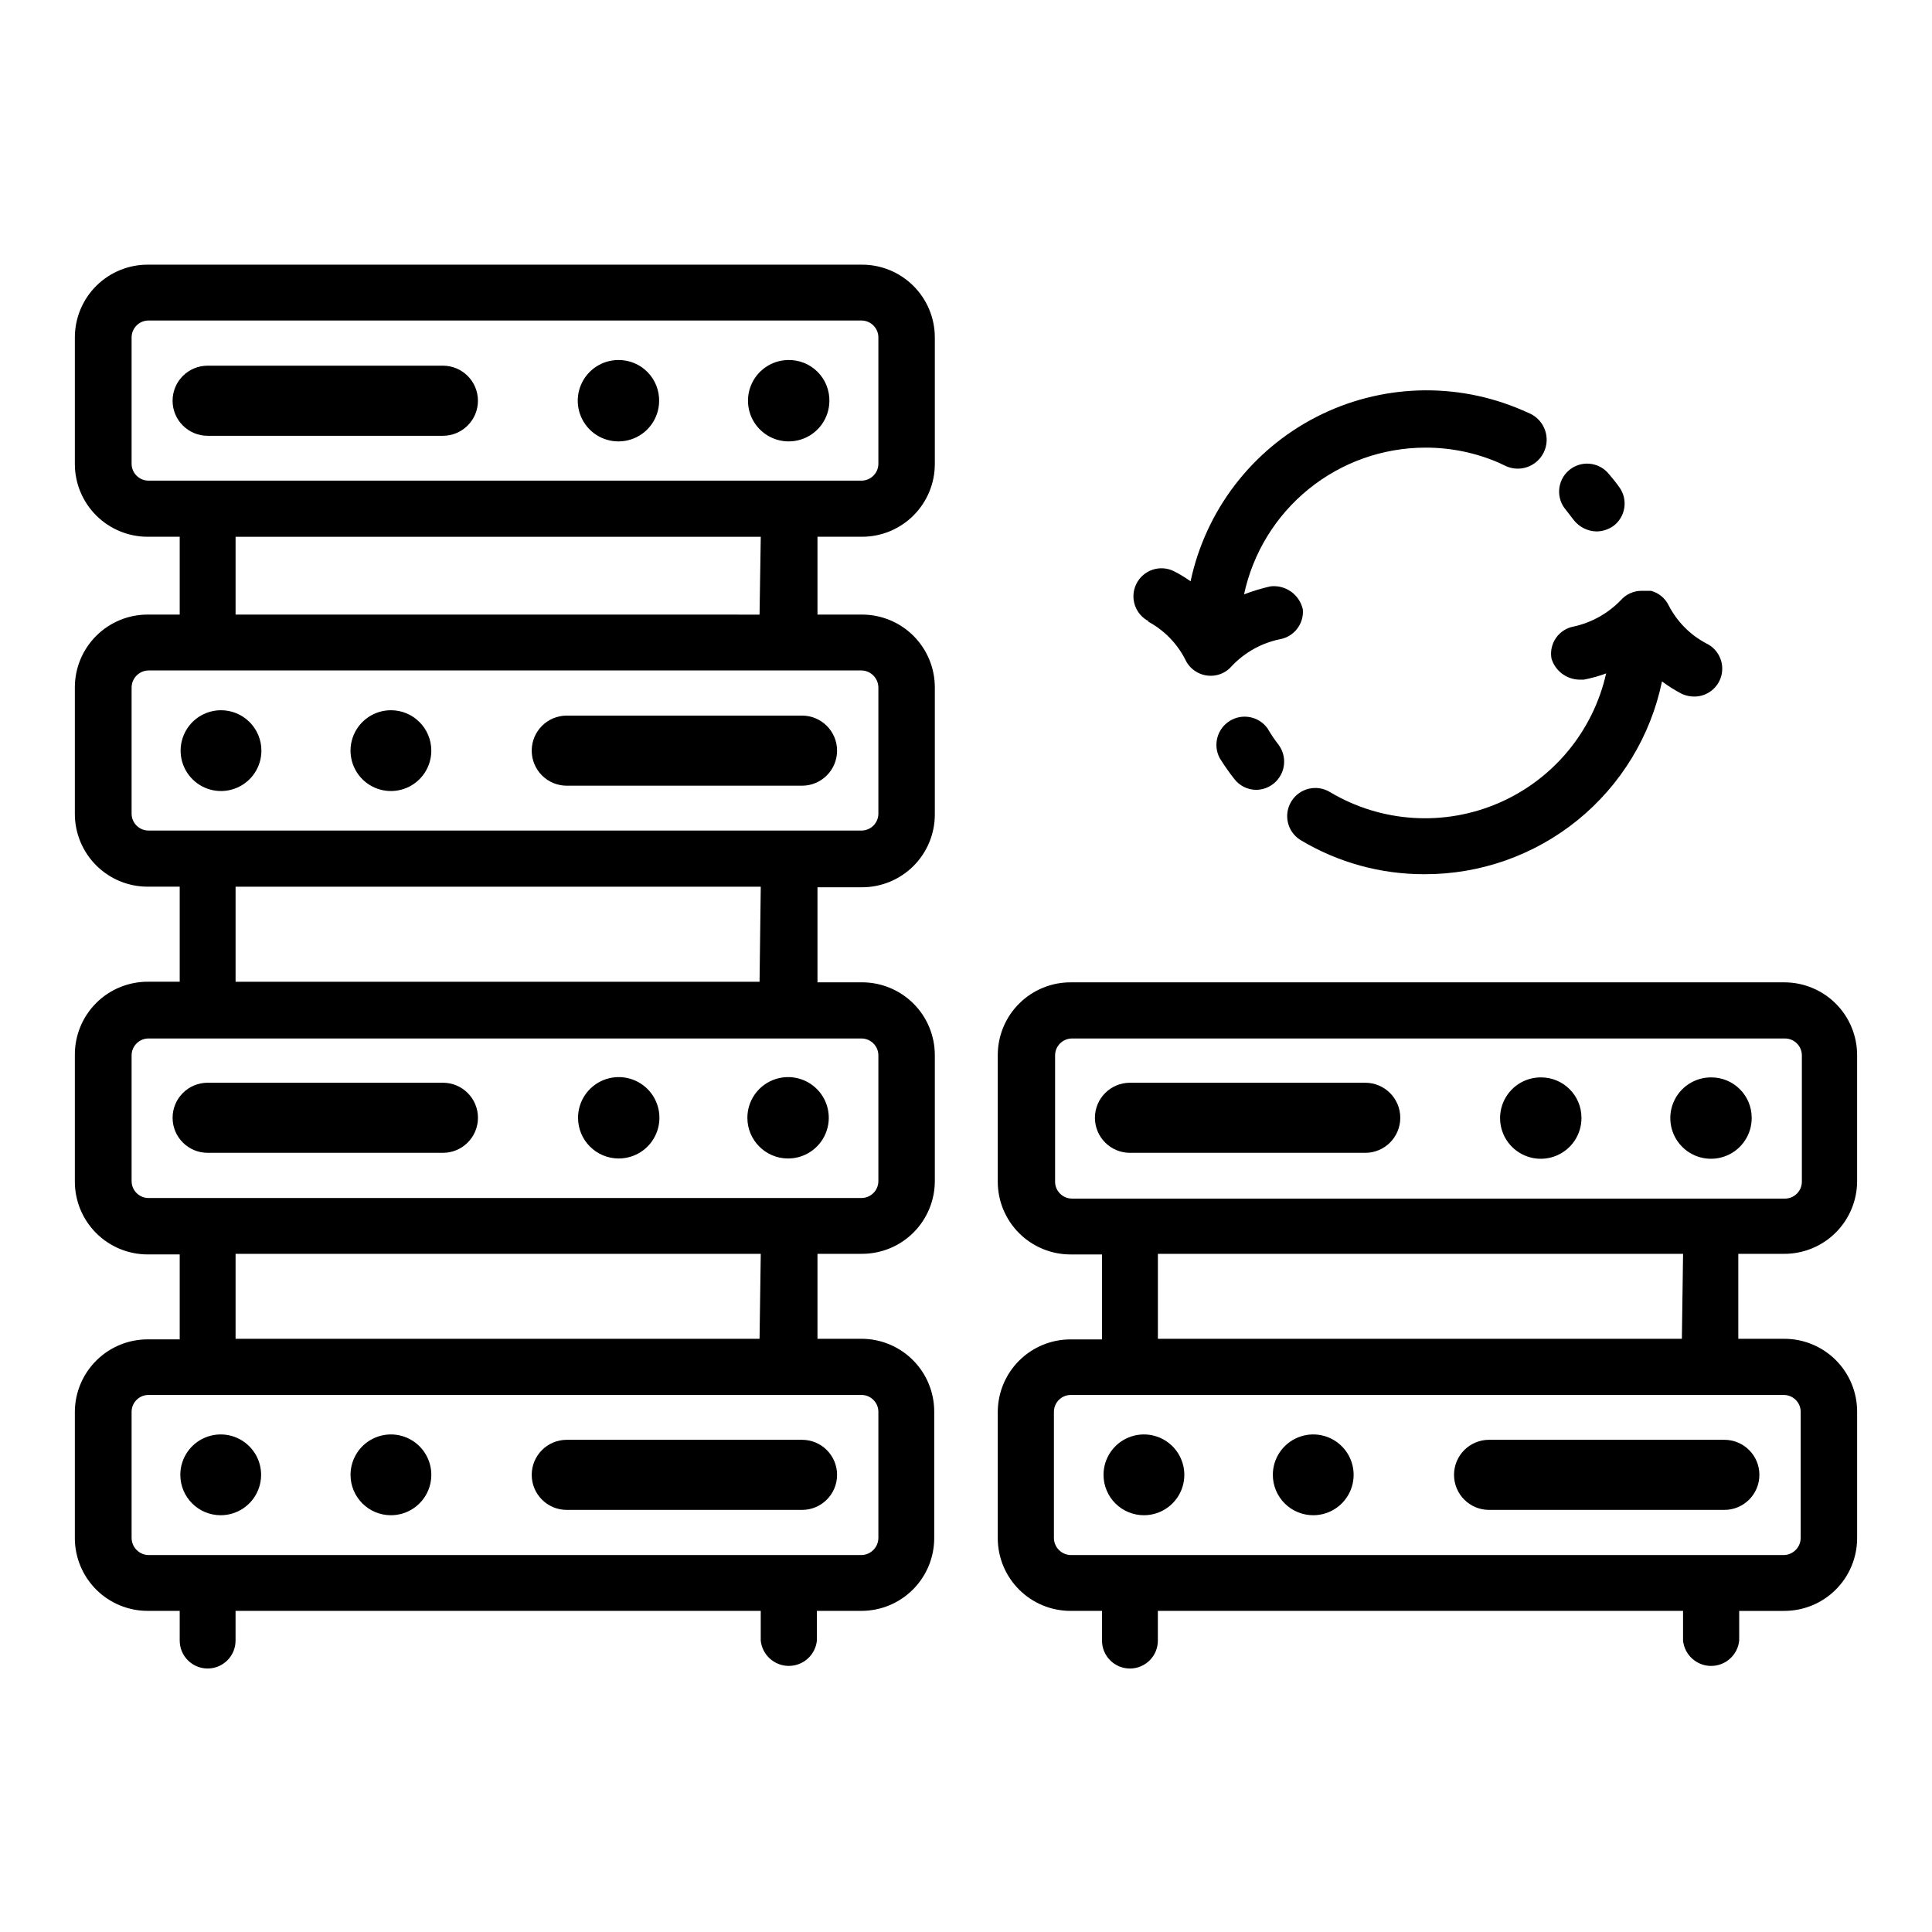 <?xml version="1.0" encoding="UTF-8"?>
<!-- Uploaded to: SVG Repo, www.svgrepo.com, Generator: SVG Repo Mixer Tools -->
<svg fill="#000000" width="800px" height="800px" version="1.1" viewBox="144 144 512 512" xmlns="http://www.w3.org/2000/svg">
 <g>
  <path d="m448.18 308.68c4.258 2.266 7.719 5.781 9.918 10.074 1.207 2.652 3.859 4.344 6.769 4.332 2.156 0.008 4.207-0.945 5.59-2.598 3.426-3.613 7.879-6.086 12.754-7.086 3.742-0.676 6.363-4.078 6.059-7.871-0.859-3.945-4.566-6.598-8.578-6.141-2.383 0.539-4.727 1.246-7.008 2.125 2.356-10.992 8.406-20.848 17.145-27.922 8.738-7.074 19.633-10.945 30.875-10.965 6.715-0.023 13.363 1.344 19.523 4.012l1.652 0.789c3.805 1.848 8.387 0.262 10.234-3.543s0.262-8.387-3.543-10.234l-2.125-0.945v0.004c-17.59-7.621-37.668-6.945-54.707 1.84-17.035 8.785-29.23 24.754-33.223 43.5-1.398-1-2.875-1.895-4.41-2.676-1.762-0.875-3.805-1.016-5.672-0.391-1.867 0.629-3.41 1.973-4.285 3.738-1.824 3.672-0.328 8.129 3.344 9.957z"/>
  <path d="m562.48 324.11h1.262c2.008-0.387 3.984-0.938 5.902-1.652-3.461 15.367-14.07 28.148-28.543 34.379-14.469 6.231-31.047 5.156-44.59-2.894-3.5-2.172-8.098-1.098-10.27 2.402-2.176 3.5-1.102 8.102 2.398 10.273 9.914 5.953 21.266 9.082 32.828 9.055 14.777 0.051 29.121-5.008 40.598-14.316 11.477-9.312 19.383-22.305 22.379-36.773 1.664 1.242 3.43 2.348 5.273 3.305 1.012 0.461 2.113 0.703 3.227 0.707 3.477 0.035 6.504-2.359 7.281-5.746 0.777-3.387-0.91-6.859-4.055-8.344-4.246-2.246-7.703-5.734-9.918-9.996-0.918-1.941-2.648-3.383-4.723-3.938h-2.363c-2.168-0.043-4.242 0.883-5.668 2.519-3.356 3.461-7.652 5.871-12.355 6.926-1.926 0.328-3.641 1.41-4.766 3.008-1.121 1.594-1.562 3.574-1.219 5.496 0.98 3.246 3.93 5.496 7.32 5.59z"/>
  <path d="m479.9 337.02c-2.301-3.184-6.668-4.043-10.004-1.969-3.336 2.07-4.5 6.367-2.668 9.84 1.176 1.91 2.465 3.75 3.856 5.512 1.379 1.828 3.535 2.906 5.824 2.91 2.82-0.027 5.383-1.641 6.629-4.168 1.25-2.527 0.969-5.543-0.723-7.797-1.062-1.379-2.035-2.824-2.914-4.328z"/>
  <path d="m561.14 281.92c1.445 1.785 3.602 2.852 5.902 2.914 1.605-0.004 3.172-0.5 4.488-1.418 3.246-2.391 3.981-6.941 1.652-10.234-0.945-1.34-1.969-2.598-2.992-3.777-2.695-3.086-7.383-3.406-10.469-0.711-3.086 2.695-3.406 7.383-0.711 10.473z"/>
  <path d="m202.49 545.55c4.332 0 8.234-2.606 9.891-6.609 1.66-4 0.742-8.602-2.32-11.664s-7.664-3.981-11.668-2.32c-4 1.656-6.606 5.559-6.606 9.891 0 5.91 4.793 10.703 10.703 10.703z"/>
  <path d="m247.6 545.55c4.328 0 8.23-2.606 9.891-6.609 1.656-4 0.738-8.602-2.32-11.664-3.062-3.062-7.668-3.981-11.668-2.32-4 1.656-6.609 5.559-6.609 9.891 0 5.91 4.793 10.703 10.707 10.703z"/>
  <path d="m294.2 544.14h62.348c5.129 0 9.285-4.16 9.285-9.289 0-5.133-4.156-9.289-9.285-9.289h-62.348c-5.133 0-9.289 4.156-9.289 9.289 0 5.129 4.156 9.289 9.289 9.289z"/>
  <path d="m352.77 451.01c4.371 0.035 8.328-2.574 10.02-6.602 1.695-4.027 0.793-8.68-2.285-11.781-3.078-3.098-7.723-4.035-11.762-2.371-4.043 1.664-6.68 5.602-6.68 9.969 0 5.926 4.781 10.742 10.707 10.785z"/>
  <path d="m307.89 451.01c4.371 0.035 8.328-2.574 10.02-6.602 1.695-4.027 0.793-8.68-2.285-11.781-3.078-3.098-7.723-4.035-11.762-2.371-4.039 1.664-6.676 5.602-6.676 9.969 0 5.926 4.777 10.742 10.703 10.785z"/>
  <path d="m199.03 449.51h62.348-0.004c5.133 0 9.289-4.156 9.289-9.289 0-5.129-4.156-9.285-9.289-9.285h-62.344c-5.133 0-9.289 4.156-9.289 9.285 0 5.133 4.156 9.289 9.289 9.289z"/>
  <path d="m202.49 332.22c-4.32 0.035-8.203 2.66-9.832 6.664-1.633 4.004-0.699 8.594 2.371 11.641 3.066 3.047 7.664 3.949 11.656 2.285 3.992-1.66 6.59-5.559 6.59-9.883 0-2.852-1.137-5.586-3.164-7.598-2.023-2.012-4.766-3.129-7.621-3.109z"/>
  <path d="m247.6 332.22c-4.332 0-8.234 2.609-9.891 6.609-1.66 4-0.742 8.605 2.32 11.668 3.059 3.062 7.664 3.977 11.664 2.32 4.004-1.656 6.609-5.559 6.609-9.891 0-5.914-4.793-10.707-10.703-10.707z"/>
  <path d="m284.91 342.93c0 2.465 0.977 4.828 2.719 6.57 1.742 1.742 4.106 2.719 6.57 2.719h62.348c5.129 0 9.285-4.16 9.285-9.289 0-5.129-4.156-9.289-9.285-9.289h-62.348c-5.133 0-9.289 4.16-9.289 9.289z"/>
  <path d="m372.29 214.14h-188.93c-5.156-0.062-10.121 1.941-13.789 5.562-3.668 3.625-5.734 8.566-5.734 13.723v33.535c0 5.117 2.035 10.02 5.652 13.637 3.617 3.617 8.52 5.648 13.637 5.648h8.5v20.625h-8.344c-5.141-0.039-10.09 1.973-13.738 5.594-3.652 3.621-5.707 8.551-5.707 13.695v33.535c0 5.113 2.035 10.02 5.652 13.637 3.617 3.617 8.52 5.648 13.637 5.648h8.5v25.191h-8.344c-5.168-0.043-10.141 1.992-13.797 5.648-3.652 3.652-5.688 8.625-5.648 13.793v33.535c0 5.117 2.035 10.023 5.652 13.637 3.617 3.617 8.52 5.652 13.637 5.652h8.5v22.516l-8.344-0.004c-5.113-0.043-10.035 1.949-13.684 5.539-3.644 3.586-5.719 8.477-5.762 13.59v33.535c0 5.117 2.035 10.02 5.652 13.637 3.617 3.617 8.52 5.648 13.637 5.648h8.5v7.875c0 4.086 3.312 7.398 7.402 7.398 4.086 0 7.398-3.312 7.398-7.398v-7.871l139.18-0.004v7.875c0.395 3.812 3.606 6.711 7.441 6.711 3.832 0 7.047-2.898 7.438-6.711v-7.871h11.809v-0.004c5.113 0 10.02-2.031 13.637-5.648 3.617-3.617 5.648-8.52 5.648-13.637v-33.535c0-5.113-2.031-10.02-5.648-13.637-3.617-3.617-8.523-5.648-13.637-5.648h-11.652v-22.516h11.809c5.117 0 10.023-2.031 13.641-5.648 3.613-3.617 5.648-8.523 5.648-13.637v-33.379c0-5.113-2.035-10.02-5.648-13.637-3.617-3.617-8.523-5.648-13.641-5.648h-11.809v-25.191h11.809c5.117 0 10.023-2.031 13.641-5.648 3.613-3.617 5.648-8.523 5.648-13.637v-33.691c0-5.117-2.035-10.023-5.648-13.641-3.617-3.613-8.523-5.648-13.641-5.648h-11.809v-20.625h11.809c5.117 0 10.023-2.031 13.641-5.648 3.613-3.617 5.648-8.52 5.648-13.637v-33.535c0-5.141-2.055-10.07-5.707-13.691-3.648-3.621-8.598-5.637-13.738-5.594zm4.488 303.94v33.535c-0.043 2.461-2.027 4.445-4.488 4.488h-188.93c-2.461-0.043-4.445-2.027-4.484-4.488v-33.535c0.043-2.445 2.039-4.406 4.484-4.406h188.93c2.449 0 4.445 1.961 4.488 4.406zm-31.488-19.285h-138.86v-22.516h139.18zm31.488-75.336v33.535c0 2.477-2.012 4.488-4.488 4.488h-188.93c-2.477 0-4.484-2.012-4.484-4.488v-33.379c0.043-2.445 2.039-4.406 4.484-4.406h188.93c2.449 0 4.445 1.961 4.488 4.406zm-31.488-19.285h-138.86v-25.191h139.18zm31.488-78.012v33.535c-0.043 2.445-2.039 4.406-4.488 4.406h-188.93c-2.445 0-4.441-1.961-4.484-4.406v-33.535c0.039-2.461 2.023-4.445 4.484-4.488h188.93c2.461 0.043 4.445 2.027 4.488 4.488zm-31.488-19.285-138.86-0.004v-20.625h139.18zm31.488-39.91v-0.004c-0.043 2.449-2.039 4.41-4.488 4.41h-188.93c-2.445 0-4.441-1.961-4.484-4.41v-33.535c0-2.477 2.008-4.488 4.484-4.488h188.93c2.477 0 4.488 2.012 4.488 4.488z"/>
  <path d="m352.77 239.41c-4.316 0.094-8.16 2.758-9.77 6.766-1.609 4.008-0.672 8.586 2.383 11.641 3.055 3.055 7.637 3.992 11.645 2.383 4.008-1.609 6.668-5.453 6.766-9.77 0.086-2.949-1.047-5.805-3.133-7.891-2.086-2.086-4.941-3.219-7.891-3.129z"/>
  <path d="m307.89 239.41c-4.34 0-8.254 2.602-9.938 6.606-1.684 4-0.801 8.617 2.234 11.723 3.035 3.102 7.633 4.082 11.672 2.484 4.035-1.594 6.723-5.453 6.816-9.793 0.086-2.906-1.016-5.723-3.047-7.801-2.035-2.082-4.828-3.242-7.738-3.219z"/>
  <path d="m261.37 240.91h-62.344c-5.133 0-9.289 4.156-9.289 9.289 0 5.129 4.156 9.289 9.289 9.289h62.348-0.004c5.133 0 9.289-4.16 9.289-9.289 0-5.133-4.156-9.289-9.289-9.289z"/>
  <path d="m447.23 545.55c4.324-0.031 8.203-2.66 9.836-6.66 1.633-4.004 0.695-8.598-2.371-11.641-3.07-3.047-7.668-3.949-11.66-2.285-3.988 1.66-6.59 5.559-6.59 9.883 0 2.852 1.141 5.586 3.164 7.598 2.023 2.008 4.769 3.129 7.621 3.106z"/>
  <path d="m492.1 545.55c4.324-0.031 8.203-2.66 9.836-6.66 1.629-4.004 0.695-8.598-2.371-11.641-3.07-3.047-7.668-3.949-11.66-2.285-3.988 1.66-6.59 5.559-6.59 9.883 0 2.852 1.141 5.586 3.164 7.598 2.023 2.008 4.769 3.129 7.621 3.106z"/>
  <path d="m538.62 544.14h62.348c5.129 0 9.289-4.16 9.289-9.289 0-5.133-4.16-9.289-9.289-9.289h-62.348c-5.129 0-9.289 4.156-9.289 9.289 0 5.129 4.16 9.289 9.289 9.289z"/>
  <path d="m616.71 476.28c5.144 0.043 10.09-1.969 13.738-5.594 3.652-3.621 5.707-8.551 5.707-13.691v-33.379c0-5.113-2.031-10.02-5.648-13.637-3.617-3.617-8.523-5.648-13.641-5.648h-188.93 0.004c-5.156-0.062-10.125 1.941-13.793 5.566-3.668 3.621-5.731 8.562-5.731 13.719v33.535c0 5.117 2.031 10.023 5.648 13.637 3.617 3.617 8.523 5.652 13.637 5.652h8.344v22.516l-8.344-0.004c-5.086 0-9.969 2.012-13.582 5.594s-5.66 8.449-5.703 13.535v33.535c0 5.117 2.031 10.02 5.648 13.637 3.617 3.617 8.523 5.648 13.637 5.648h8.344v7.875c0 4.086 3.316 7.398 7.402 7.398s7.398-3.312 7.398-7.398v-7.871l139.18-0.004v7.875c0.395 3.812 3.606 6.711 7.441 6.711 3.832 0 7.047-2.898 7.438-6.711v-7.871h11.809v-0.004c5.144 0.043 10.09-1.969 13.738-5.59 3.652-3.621 5.707-8.551 5.707-13.695v-33.535c0-5.113-2.031-10.02-5.648-13.637-3.617-3.617-8.523-5.648-13.641-5.648h-12.199v-22.516zm-193.1-19.285v-33.379c0.043-2.445 2.039-4.406 4.488-4.406h188.93c2.445 0 4.441 1.961 4.484 4.406v33.535c0 2.481-2.008 4.488-4.484 4.488h-188.93c-1.219 0-2.383-0.492-3.231-1.371-0.844-0.875-1.301-2.055-1.258-3.273zm197.59 61.086v33.535c-0.043 2.461-2.027 4.445-4.488 4.488h-188.93c-2.457-0.043-4.445-2.027-4.484-4.488v-33.535c0.043-2.445 2.039-4.406 4.484-4.406h188.93c2.449 0 4.445 1.961 4.488 4.406zm-31.488-19.285h-138.86v-22.516h139.18z"/>
  <path d="m597.51 429.52c-4.375-0.031-8.34 2.582-10.027 6.621-1.688 4.035-0.773 8.695 2.324 11.789 3.094 3.094 7.75 4.012 11.789 2.32 4.035-1.688 6.652-5.648 6.621-10.027 0-5.91-4.793-10.703-10.707-10.703z"/>
  <path d="m552.4 429.52c-4.379-0.031-8.34 2.582-10.027 6.621-1.691 4.035-0.773 8.695 2.32 11.789 3.098 3.094 7.754 4.012 11.789 2.32 4.039-1.688 6.656-5.648 6.621-10.027 0-5.91-4.793-10.703-10.703-10.703z"/>
  <path d="m505.8 430.94h-62.344c-5.133 0-9.289 4.156-9.289 9.285 0 5.133 4.156 9.289 9.289 9.289h62.348-0.004c5.133 0 9.289-4.156 9.289-9.289 0-5.129-4.156-9.285-9.289-9.285z"/>
 </g>
</svg>